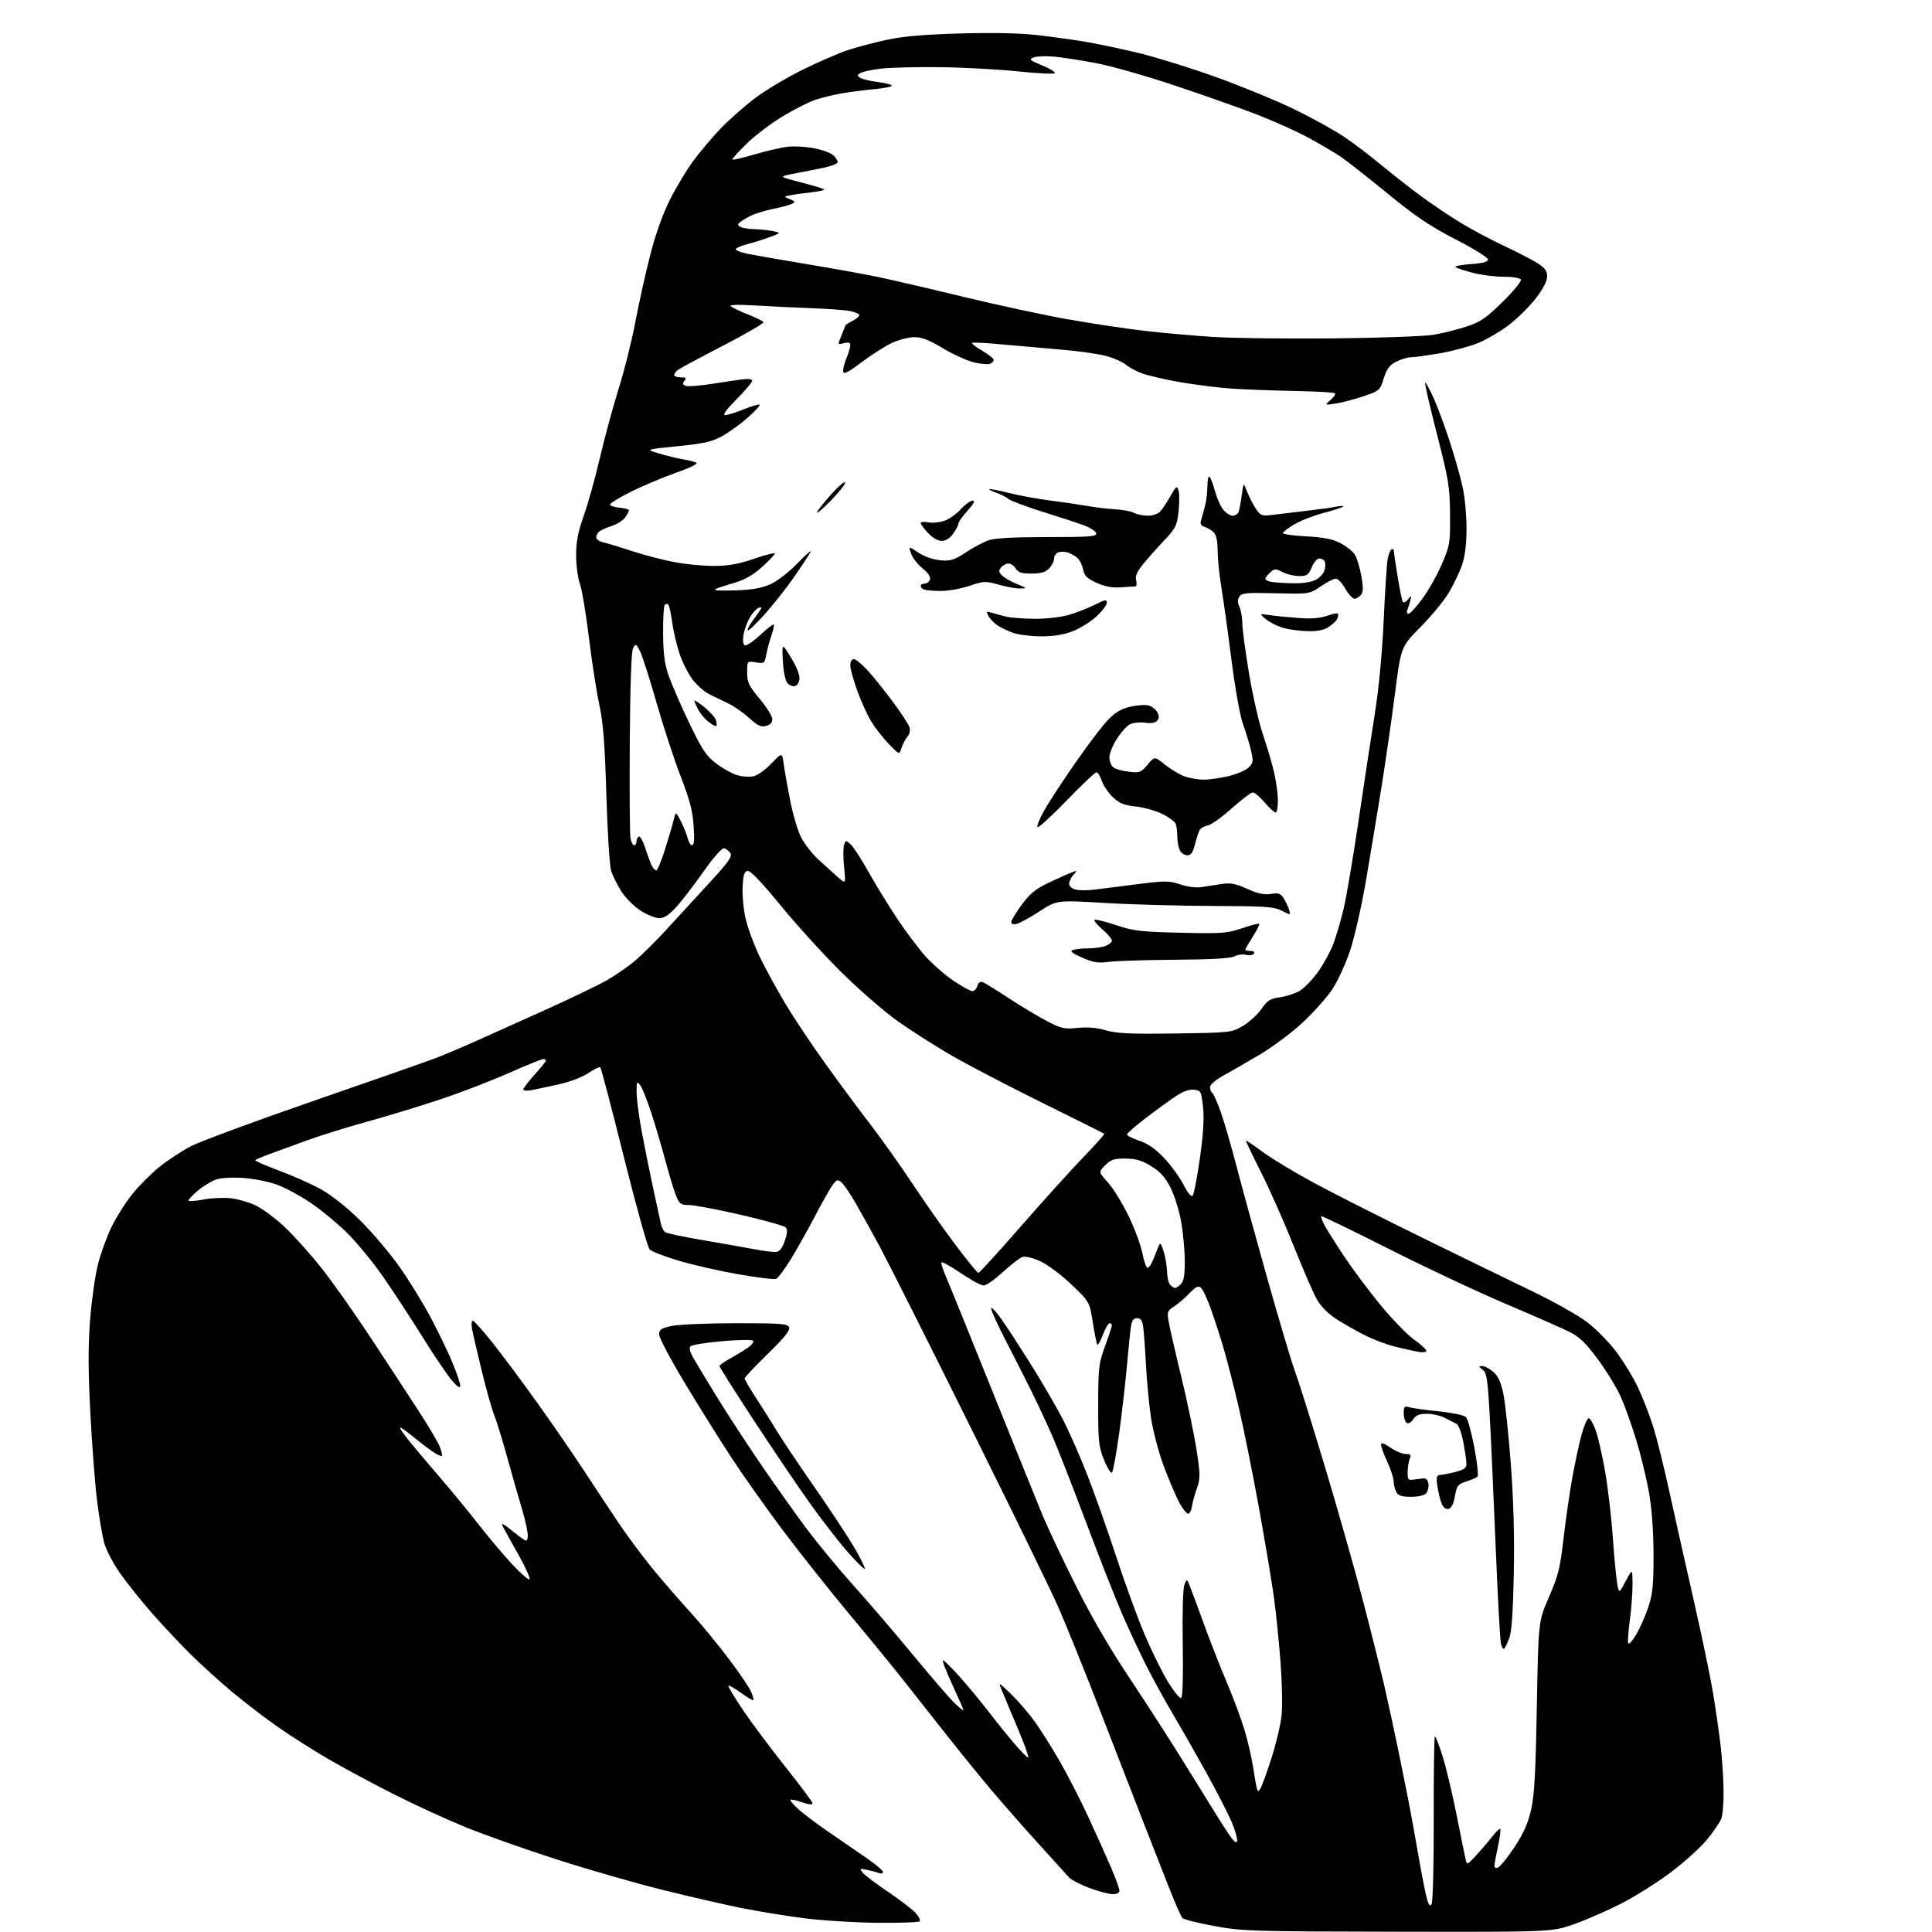 <?xml version="1.0" encoding="UTF-8" standalone="no"?>
<svg 
  version="1.1" 
  xmlns="http://www.w3.org/2000/svg" 
  xmlns:xlink="http://www.w3.org/1999/xlink" 
  xmlns:svg="http://www.w3.org/2000/svg"
  xmlns:rdf="http://www.w3.org/1999/02/22-rdf-syntax-ns#"
  xmlns:cc="http://creativecommons.org/ns#"
  xmlns:dc="http://purl.org/dc/elements/1.1/"
  viewBox="0 0 768 768"
  width="768"
  height="768"
>
<style>svg {background-color: white; }</style>"
<path stroke="none" fill="black" fill-rule="evenodd" d="M555.67,767.89C497.69,767.79 493.89,767.68 482.78,765.64C476.33,764.47 470.59,763.02 470.01,762.44C469.44,761.85 466.71,755.55 463.94,748.44C461.17,741.32 456.95,730.55 454.57,724.50C452.19,718.45 444.77,699.33 438.07,682.00C431.38,664.67 423.39,644.88 420.31,638.00C417.24,631.12 401.31,598.50 384.91,565.50C368.52,532.50 352.55,500.77 349.43,495.00C346.31,489.23 342.03,481.54 339.93,477.92C337.83,474.30 335.36,470.72 334.46,469.97C333.03,468.78 332.58,468.91 331.07,470.91C330.11,472.17 326.94,477.78 324.02,483.36C321.10,488.94 316.72,496.72 314.30,500.66C311.88,504.60 309.26,508.07 308.47,508.37C307.68,508.68 300.83,507.83 293.26,506.50C285.69,505.17 275.04,502.73 269.59,501.09C264.13,499.44 259.02,497.45 258.24,496.66C257.45,495.88 252.86,479.41 248.03,460.08C243.21,440.75 238.99,424.66 238.65,424.32C238.31,423.98 236.24,424.95 234.04,426.47C231.70,428.09 226.81,429.97 222.27,431.00C218.00,431.97 213.04,433.02 211.25,433.35C209.46,433.68 208.00,433.56 208.00,433.08C208.00,432.61 210.03,429.96 212.50,427.21C214.98,424.46 217.00,421.93 217.00,421.60C217.00,421.27 216.50,421.00 215.90,421.00C215.29,421.00 209.11,423.51 202.17,426.59C195.22,429.66 183.01,434.36 175.02,437.02C167.03,439.69 153.94,443.68 145.92,445.89C137.90,448.10 126.87,451.54 121.42,453.54C115.96,455.53 109.36,457.95 106.75,458.92C104.13,459.88 101.77,460.89 101.50,461.16C101.23,461.43 105.40,463.28 110.76,465.27C116.13,467.25 123.64,470.59 127.45,472.69C131.74,475.05 137.69,479.74 143.04,485.00C147.79,489.68 154.86,498.00 158.75,503.50C162.63,509.00 168.31,518.23 171.36,524.00C174.41,529.77 178.28,537.82 179.95,541.89C181.63,545.95 182.98,550.00 182.96,550.89C182.93,551.97 181.86,551.30 179.71,548.84C177.94,546.83 172.68,539.04 168.00,531.53C163.32,524.02 156.16,513.09 152.09,507.24C148.01,501.39 141.48,493.51 137.59,489.72C133.69,485.93 127.26,480.66 123.30,478.01C119.35,475.35 113.50,472.20 110.30,471.00C107.11,469.79 101.09,468.57 96.91,468.27C92.39,467.95 87.95,468.20 85.91,468.88C84.04,469.51 80.70,471.55 78.50,473.42C76.30,475.29 74.72,477.04 75.00,477.32C75.28,477.60 77.97,477.37 81.00,476.81C84.03,476.25 88.78,476.03 91.57,476.31C94.35,476.59 98.81,477.84 101.48,479.10C104.15,480.35 109.25,484.10 112.83,487.44C116.41,490.77 122.95,498.00 127.35,503.50C131.76,509.00 140.83,521.83 147.52,532.00C154.21,542.17 162.74,555.23 166.49,561.00C170.24,566.77 173.94,573.01 174.71,574.86C175.49,576.71 175.89,578.44 175.62,578.72C175.34,578.99 173.63,578.19 171.81,576.92C169.99,575.66 166.36,572.87 163.75,570.72C161.14,568.57 159.00,567.15 159.00,567.55C159.00,567.96 160.68,570.37 162.73,572.90C164.78,575.43 170.33,582.00 175.06,587.50C179.78,593.00 186.62,601.33 190.25,606.00C193.87,610.67 199.75,617.65 203.31,621.50C206.87,625.35 210.10,628.19 210.49,627.82C210.88,627.44 208.97,623.16 206.25,618.32C203.53,613.47 200.72,608.40 200.01,607.05C198.96,605.06 199.72,605.41 204.11,608.91C209.33,613.08 209.51,613.14 209.79,610.86C209.95,609.56 208.94,604.67 207.54,600.00C206.14,595.33 203.43,585.83 201.51,578.89C199.59,571.96 197.31,564.59 196.44,562.52C195.58,560.45 193.38,552.62 191.55,545.13C189.73,537.63 187.97,530.04 187.64,528.25C187.32,526.46 187.45,525.00 187.94,525.00C188.42,525.00 191.96,528.94 195.79,533.75C199.62,538.56 207.58,549.25 213.48,557.50C219.38,565.75 227.60,577.67 231.74,584.00C235.89,590.33 242.25,599.94 245.89,605.37C249.52,610.80 255.91,619.35 260.08,624.37C264.25,629.39 270.93,637.07 274.91,641.44C278.89,645.80 285.56,653.90 289.72,659.43C293.89,664.96 297.87,670.84 298.57,672.49C299.26,674.15 299.67,675.66 299.48,675.86C299.28,676.05 297.07,674.74 294.56,672.94C292.05,671.14 289.81,669.86 289.56,670.10C289.32,670.35 291.91,674.68 295.31,679.73C298.72,684.79 306.34,694.98 312.25,702.40C318.16,709.81 323.00,716.33 323.00,716.89C323.00,717.51 321.37,717.34 318.84,716.44C316.56,715.64 314.48,715.19 314.23,715.44C313.97,715.69 315.28,717.29 317.13,718.99C318.99,720.68 324.10,724.57 328.50,727.61C332.90,730.66 339.76,735.38 343.75,738.10C347.74,740.82 351.00,743.54 351.00,744.13C351.00,744.75 350.25,744.93 349.25,744.54C348.29,744.16 346.15,743.59 344.50,743.26C341.71,742.70 341.60,742.79 342.98,744.46C343.79,745.45 348.29,748.85 352.98,752.01C357.67,755.18 362.59,758.94 363.92,760.38C365.25,761.82 366.00,763.33 365.58,763.75C365.17,764.16 357.55,764.43 348.66,764.34C339.77,764.25 326.65,763.43 319.50,762.51C312.35,761.59 301.08,759.75 294.46,758.42C287.83,757.08 273.66,753.81 262.96,751.15C252.25,748.49 233.38,743.04 221.00,739.06C208.62,735.07 192.43,729.33 185.00,726.30C177.57,723.27 164.75,717.38 156.50,713.21C148.25,709.04 136.67,702.82 130.76,699.39C124.85,695.96 115.84,690.25 110.74,686.69C105.64,683.14 97.42,676.86 92.48,672.74C87.54,668.62 80.02,661.81 75.76,657.60C71.51,653.39 64.59,646.02 60.38,641.22C56.18,636.43 50.53,629.37 47.84,625.55C45.14,621.73 42.29,616.33 41.49,613.55C40.70,610.77 39.37,602.97 38.55,596.21C37.72,589.45 36.52,573.70 35.89,561.21C35.03,544.46 35.02,534.83 35.83,524.50C36.43,516.80 37.84,506.90 38.96,502.50C40.08,498.10 42.55,491.35 44.44,487.50C46.34,483.65 50.06,477.81 52.72,474.52C55.37,471.24 60.19,466.42 63.41,463.83C66.63,461.23 72.25,457.55 75.88,455.65C79.52,453.75 101.40,445.66 124.50,437.67C147.60,429.69 169.43,422.04 173.00,420.68C176.57,419.32 184.00,416.18 189.50,413.71C195.00,411.24 207.38,405.67 217.00,401.34C226.62,397.00 237.43,391.81 241.00,389.80C244.57,387.79 249.81,384.17 252.62,381.75C255.44,379.33 261.07,373.74 265.12,369.31C269.18,364.89 276.74,356.66 281.92,351.02C289.59,342.69 291.16,340.47 290.32,339.14C289.75,338.24 288.63,337.37 287.83,337.21C286.95,337.04 283.63,340.82 279.49,346.69C275.71,352.06 270.85,358.38 268.68,360.73C265.93,363.71 263.94,365.00 262.07,365.00C260.60,365.00 257.27,363.66 254.68,362.01C252.04,360.34 248.66,356.95 246.97,354.30C245.32,351.70 243.49,347.98 242.90,346.03C242.31,344.09 241.47,330.57 241.04,316.00C240.42,295.39 239.80,287.39 238.21,280.00C237.09,274.77 235.24,262.81 234.10,253.42C232.96,244.02 231.35,234.40 230.51,232.04C229.68,229.68 229.01,224.54 229.02,220.62C229.03,215.27 229.79,211.38 232.06,205.00C233.73,200.32 236.61,189.97 238.47,182.00C240.33,174.03 243.68,161.68 245.91,154.57C248.15,147.46 251.13,135.53 252.54,128.07C253.95,120.61 256.61,108.61 258.46,101.41C260.61,93.02 263.43,85.12 266.30,79.41C268.76,74.51 272.93,67.58 275.56,64.00C278.19,60.42 283.08,54.64 286.42,51.14C289.76,47.65 295.93,42.20 300.13,39.03C304.32,35.87 312.87,30.76 319.13,27.68C325.38,24.60 333.43,21.11 337.00,19.93C340.57,18.74 347.55,16.90 352.50,15.83C358.88,14.45 367.32,13.72 381.50,13.31C394.24,12.94 405.31,13.16 412.00,13.91C417.77,14.57 426.55,15.78 431.50,16.61C436.45,17.45 446.12,19.49 453.00,21.17C459.88,22.84 473.60,27.12 483.50,30.68C493.40,34.24 507.36,39.99 514.51,43.45C521.67,46.92 530.67,51.91 534.51,54.53C538.36,57.15 544.88,62.10 549.01,65.53C553.14,68.97 560.12,74.44 564.51,77.70C568.91,80.95 576.10,85.81 580.50,88.48C584.90,91.16 592.72,95.32 597.87,97.74C603.03,100.15 608.99,103.23 611.12,104.58C614.16,106.49 615.00,107.65 615.00,109.89C615.00,111.76 613.42,114.81 610.48,118.63C607.99,121.86 603.15,126.63 599.73,129.24C596.30,131.85 590.75,135.08 587.38,136.43C584.02,137.78 577.27,139.59 572.38,140.44C567.50,141.29 562.38,142.00 561.00,142.00C559.62,142.00 556.95,142.79 555.06,143.75C552.35,145.13 551.28,146.55 550.06,150.42C548.53,155.25 548.38,155.38 541.88,157.56C538.24,158.78 533.29,160.08 530.88,160.44C526.50,161.09 526.50,161.09 528.89,159.02C530.21,157.88 531.00,156.67 530.66,156.33C530.32,155.99 523.17,155.58 514.77,155.42C506.37,155.25 495.23,154.85 490.00,154.51C484.77,154.17 475.44,153.01 469.25,151.94C463.06,150.86 456.09,149.24 453.75,148.34C451.41,147.44 448.60,145.91 447.50,144.94C446.40,143.98 443.12,142.49 440.22,141.64C437.31,140.79 429.21,139.60 422.22,139.01C415.22,138.42 404.40,137.47 398.16,136.89C391.93,136.31 386.62,136.04 386.37,136.30C386.12,136.55 387.95,137.96 390.45,139.42C392.95,140.89 395.00,142.53 395.00,143.07C395.00,143.62 394.33,144.32 393.51,144.63C392.69,144.95 389.80,144.67 387.07,144.02C384.35,143.36 378.84,140.85 374.81,138.43C369.43,135.19 366.44,134.03 363.50,134.03C361.30,134.02 357.25,135.07 354.50,136.35C351.75,137.64 346.35,141.08 342.50,143.99C337.30,147.94 335.42,148.90 335.20,147.75C335.03,146.89 335.59,144.52 336.45,142.48C337.30,140.43 338.00,138.09 338.00,137.27C338.00,136.18 337.33,135.95 335.48,136.42C332.95,137.05 332.95,137.05 334.48,133.40C335.31,131.40 336.00,129.60 336.00,129.40C336.00,129.21 337.36,128.35 339.03,127.48C340.70,126.62 341.83,125.54 341.54,125.07C341.26,124.61 339.49,123.94 337.63,123.59C335.76,123.24 328.89,122.75 322.37,122.50C315.84,122.26 305.77,121.77 300.00,121.42C293.34,121.02 289.87,121.13 290.50,121.74C291.05,122.26 294.10,123.71 297.27,124.97C300.44,126.22 303.25,127.60 303.52,128.04C303.79,128.48 296.49,132.72 287.29,137.48C278.09,142.23 269.99,146.60 269.28,147.18C268.58,147.77 268.00,148.64 268.00,149.12C268.00,149.61 269.18,150.00 270.62,150.00C272.74,150.00 273.02,150.27 272.10,151.38C271.21,152.45 271.31,152.91 272.57,153.39C273.46,153.73 278.31,153.35 283.35,152.55C288.38,151.75 293.96,150.93 295.75,150.72C297.59,150.51 299.00,150.80 299.00,151.40C299.00,151.97 296.20,155.27 292.78,158.72C288.57,162.97 287.12,165.00 288.30,165.00C289.26,165.00 292.73,163.91 296.02,162.57C299.31,161.23 302.00,160.52 302.00,160.99C302.00,161.46 299.69,163.87 296.86,166.34C294.04,168.81 289.55,172.02 286.88,173.47C282.95,175.61 279.63,176.35 269.27,177.38C256.50,178.66 256.50,178.66 262.00,180.28C265.02,181.17 269.30,182.21 271.50,182.58C273.70,182.95 276.09,183.57 276.80,183.95C277.57,184.35 274.26,185.99 268.80,187.90C263.69,189.70 255.68,193.06 251.00,195.38C246.32,197.70 242.50,200.02 242.50,200.55C242.50,201.07 244.19,201.64 246.25,201.81C248.31,201.98 250.00,202.44 250.00,202.84C250.00,203.23 249.32,204.52 248.50,205.70C247.67,206.88 245.31,208.39 243.25,209.05C241.19,209.72 238.94,210.71 238.25,211.25C237.56,211.80 237.00,212.86 237.00,213.60C237.00,214.35 238.24,215.24 239.75,215.57C241.26,215.91 246.42,217.47 251.21,219.05C256.00,220.62 263.59,222.60 268.07,223.45C272.55,224.30 279.66,224.99 283.86,224.97C289.58,224.95 293.57,224.23 299.75,222.12C304.29,220.56 308.00,219.63 308.00,220.05C308.00,220.47 305.71,222.87 302.92,225.38C299.42,228.53 296.08,230.46 292.17,231.59C289.05,232.49 285.60,233.63 284.50,234.12C283.21,234.69 285.89,234.89 292.00,234.69C299.05,234.46 302.73,233.82 306.27,232.23C309.03,231.00 313.62,227.43 317.13,223.80C320.48,220.33 322.74,218.40 322.17,219.50C321.59,220.60 318.68,225.02 315.70,229.32C312.72,233.63 307.46,240.29 304.03,244.13C300.59,247.97 297.54,250.87 297.25,250.58C296.96,250.29 297.83,248.58 299.18,246.78C300.53,244.97 301.97,242.94 302.37,242.26C302.87,241.43 302.60,241.21 301.57,241.61C300.73,241.93 299.19,243.62 298.14,245.35C297.10,247.08 295.95,250.15 295.59,252.17C295.19,254.42 295.36,256.10 296.02,256.51C296.61,256.88 299.36,255.07 302.12,252.49C304.87,249.91 307.33,248.00 307.58,248.24C307.82,248.49 307.41,250.45 306.66,252.59C305.91,254.74 304.99,258.16 304.61,260.18C303.96,263.73 303.81,263.84 300.47,263.30C297.00,262.74 297.00,262.74 297.00,267.28C297.00,271.27 297.61,272.56 302.00,277.81C304.75,281.10 307.00,284.73 307.00,285.88C307.00,287.27 306.17,288.17 304.48,288.59C302.48,289.10 301.11,288.44 297.73,285.36C295.41,283.24 291.70,280.66 289.50,279.63C287.30,278.60 283.93,276.97 282.00,276.01C280.07,275.05 277.08,272.42 275.35,270.18C273.62,267.94 271.26,263.27 270.11,259.80C268.96,256.34 267.64,250.69 267.18,247.25C266.71,243.81 266.03,240.70 265.67,240.33C265.30,239.97 264.66,240.01 264.25,240.42C263.84,240.84 263.54,245.98 263.59,251.84C263.66,259.97 264.19,263.96 265.83,268.68C267.01,272.07 270.67,280.49 273.98,287.37C279.09,298.03 280.68,300.43 284.64,303.45C287.20,305.41 290.99,307.52 293.06,308.14C295.13,308.76 298.10,308.94 299.66,308.55C301.22,308.16 304.39,305.87 306.69,303.46C310.89,299.08 310.89,299.08 311.54,303.79C311.89,306.38 313.06,312.94 314.14,318.37C315.21,323.80 317.15,330.32 318.46,332.87C319.76,335.42 322.78,339.31 325.17,341.52C327.55,343.72 331.02,346.87 332.87,348.52C336.24,351.50 336.24,351.50 335.54,344.78C335.16,341.08 335.15,337.11 335.51,335.96C336.16,333.94 336.26,333.92 338.14,335.63C339.22,336.60 342.37,341.47 345.16,346.45C347.94,351.43 353.06,359.77 356.53,365.00C360.00,370.23 365.13,377.05 367.93,380.18C370.74,383.30 375.78,387.69 379.13,389.93C382.48,392.17 385.82,394.00 386.55,394.00C387.27,394.00 388.16,393.07 388.52,391.93C388.95,390.59 389.72,390.06 390.71,390.44C391.54,390.76 396.12,393.59 400.87,396.71C405.61,399.84 412.43,403.94 416.00,405.81C421.91,408.90 423.03,409.16 428.36,408.61C432.33,408.20 435.95,408.51 439.60,409.57C443.94,410.83 449.29,411.08 467.24,410.82C489.33,410.50 489.53,410.48 494.07,407.81C496.58,406.34 499.89,403.32 501.42,401.11C503.80,397.68 504.89,396.99 508.85,396.43C511.41,396.06 514.97,394.88 516.76,393.80C518.55,392.71 521.80,389.33 523.98,386.28C526.17,383.23 528.90,378.21 530.05,375.13C531.21,372.04 533.04,365.77 534.13,361.18C535.22,356.59 537.89,340.83 540.06,326.17C542.22,311.50 545.14,292.30 546.54,283.50C548.12,273.56 549.44,259.55 550.04,246.50C550.57,234.95 551.28,224.03 551.62,222.24C551.95,220.44 552.63,218.73 553.12,218.43C553.60,218.13 554.00,218.25 554.00,218.69C554.01,219.14 554.69,223.72 555.53,228.89C556.37,234.05 557.31,238.69 557.62,239.20C557.94,239.71 558.86,239.31 559.67,238.31C561.08,236.58 561.13,236.59 560.69,238.50C560.43,239.60 559.90,241.29 559.51,242.25C559.08,243.30 559.23,244.00 559.90,244.00C560.51,244.00 562.98,241.32 565.39,238.04C567.81,234.76 571.29,228.57 573.14,224.29C576.36,216.82 576.50,216.01 576.41,204.50C576.32,193.50 575.89,190.84 571.20,172.54C568.38,161.57 566.28,152.39 566.52,152.15C566.76,151.91 568.28,154.67 569.91,158.29C571.53,161.91 574.48,169.88 576.46,176.00C578.44,182.13 580.72,190.29 581.53,194.13C582.34,197.98 582.99,205.26 582.97,210.32C582.95,216.44 582.34,221.21 581.16,224.63C580.19,227.45 577.84,232.38 575.94,235.57C574.05,238.76 568.99,244.91 564.70,249.23C556.91,257.09 556.91,257.09 554.51,275.80C553.19,286.08 550.77,302.82 549.14,313.00C547.50,323.18 544.74,339.82 543.01,350.00C541.27,360.18 538.40,372.77 536.64,378.00C534.88,383.23 531.73,390.07 529.64,393.22C527.56,396.36 522.34,402.23 518.06,406.27C513.77,410.30 506.04,416.09 500.88,419.15C495.72,422.20 489.14,426.00 486.25,427.60C483.13,429.32 481.00,431.19 481.00,432.19C481.00,433.12 481.40,434.13 481.90,434.44C482.39,434.74 483.94,438.26 485.34,442.25C486.73,446.24 489.51,455.80 491.51,463.50C493.50,471.20 499.00,491.23 503.72,508.00C508.44,524.77 513.39,541.42 514.74,545.00C516.08,548.58 521.38,565.45 526.51,582.50C531.65,599.55 538.55,623.85 541.85,636.50C545.15,649.15 548.99,664.45 550.38,670.50C551.77,676.55 554.25,688.02 555.89,696.00C557.53,703.98 559.56,714.10 560.40,718.50C561.24,722.90 562.86,731.90 564.00,738.50C565.15,745.10 566.56,752.26 567.13,754.42C567.91,757.35 568.40,757.98 569.08,756.92C569.59,756.13 569.97,741.08 569.93,723.15C569.90,705.36 570.09,690.57 570.37,690.30C570.64,690.03 572.03,693.56 573.46,698.15C574.89,702.74 577.39,713.25 579.03,721.50C580.66,729.75 582.26,737.62 582.58,738.99C583.16,741.48 583.16,741.48 586.84,737.49C588.87,735.30 591.74,731.94 593.21,730.03C594.69,728.12 596.11,726.78 596.37,727.04C596.64,727.30 596.23,730.44 595.46,734.01C594.70,737.58 594.05,741.05 594.04,741.72C594.02,742.40 594.67,742.68 595.50,742.36C596.32,742.05 599.21,738.48 601.91,734.45C605.44,729.17 607.30,725.06 608.55,719.80C609.94,713.97 610.41,705.67 610.91,678.50C611.53,644.50 611.53,644.50 615.75,634.79C619.42,626.36 620.17,623.34 621.50,611.79C622.34,604.48 623.92,593.55 625.00,587.50C626.09,581.45 627.77,573.65 628.74,570.17C629.71,566.69 630.95,563.81 631.50,563.76C632.05,563.71 633.28,565.76 634.23,568.33C635.18,570.89 636.89,578.27 638.02,584.74C639.16,591.21 640.55,603.02 641.11,611.00C641.67,618.98 642.46,627.30 642.86,629.50C643.60,633.50 643.60,633.50 646.25,628.50C648.91,623.50 648.91,623.50 648.95,629.59C648.98,632.94 648.51,639.34 647.91,643.81C647.30,648.28 647.00,652.50 647.23,653.19C647.46,653.89 648.91,652.31 650.44,649.69C651.98,647.07 654.15,642.13 655.28,638.71C656.97,633.59 657.32,629.97 657.30,618.00C657.29,608.81 656.64,599.84 655.53,593.50C654.58,588.00 652.29,578.55 650.46,572.50C648.62,566.45 645.78,558.55 644.14,554.94C642.49,551.33 638.43,544.71 635.10,540.22C630.49,534.00 627.87,531.46 624.08,529.54C621.35,528.15 609.97,523.15 598.80,518.41C587.64,513.68 566.59,503.79 552.04,496.44C537.49,489.09 525.42,483.25 525.22,483.45C525.02,483.65 525.58,485.22 526.47,486.93C527.35,488.65 530.84,494.20 534.22,499.28C537.59,504.35 544.10,513.07 548.68,518.66C553.26,524.25 559.26,530.44 562.01,532.41C564.75,534.38 567.00,536.44 567.00,536.97C567.00,537.53 565.60,537.70 563.75,537.37C561.96,537.05 557.84,536.13 554.58,535.32C551.32,534.52 545.92,532.48 542.58,530.79C539.24,529.11 534.17,526.24 531.33,524.43C528.21,522.43 525.16,519.42 523.64,516.81C522.25,514.44 518.07,504.85 514.35,495.50C510.63,486.15 504.76,472.90 501.31,466.06C497.86,459.22 495.15,453.52 495.27,453.39C495.40,453.26 498.43,455.32 502.01,457.96C505.58,460.61 515.02,466.28 523.00,470.57C530.98,474.86 550.55,484.75 566.50,492.55C582.45,500.35 602.02,509.89 610.00,513.74C617.98,517.60 627.35,522.90 630.84,525.53C634.33,528.16 639.61,533.53 642.57,537.46C645.53,541.40 649.49,547.96 651.37,552.06C653.25,556.15 655.92,563.10 657.29,567.50C658.67,571.90 661.46,583.15 663.50,592.50C665.54,601.85 669.84,621.03 673.06,635.13C676.28,649.22 679.80,666.10 680.90,672.63C681.99,679.16 683.38,688.77 683.98,694.00C684.58,699.23 685.11,707.33 685.15,712.00C685.20,716.67 684.78,721.63 684.23,723.02C683.68,724.41 681.15,728.09 678.61,731.21C676.07,734.33 669.60,740.18 664.25,744.22C658.89,748.25 650.00,753.86 644.50,756.68C639.00,759.49 630.53,763.19 625.67,764.90C616.84,768.00 616.84,768.00 555.67,767.89zM442.25,752.95C440.74,752.92 436.62,751.83 433.10,750.52C429.58,749.21 425.93,747.32 424.98,746.32C424.04,745.32 418.37,739.07 412.38,732.43C406.40,725.80 398.12,716.37 394.00,711.49C389.88,706.61 381.86,696.74 376.18,689.56C370.50,682.38 362.86,672.67 359.19,668.00C355.52,663.33 345.95,651.62 337.93,642.00C329.90,632.38 317.81,617.14 311.07,608.15C304.32,599.16 294.99,585.94 290.33,578.79C285.66,571.63 277.38,558.35 271.92,549.28C266.47,540.20 262.00,531.74 262.00,530.47C262.00,528.51 262.76,528.00 267.05,527.08C269.83,526.49 281.32,526.00 292.58,526.00C310.67,526.00 313.14,526.19 313.69,527.65C314.15,528.83 311.75,531.80 305.16,538.21C300.12,543.12 296.00,547.50 296.00,547.94C296.00,548.38 298.16,552.06 300.80,556.12C303.43,560.18 307.22,566.20 309.22,569.50C311.22,572.80 317.81,582.62 323.88,591.33C329.94,600.04 337.00,610.74 339.57,615.12C342.14,619.51 344.01,623.32 343.74,623.60C343.46,623.88 340.29,620.74 336.70,616.62C333.11,612.50 326.27,603.65 321.51,596.96C316.75,590.26 306.81,575.54 299.42,564.26C292.04,552.97 286.00,543.42 286.00,543.05C286.00,542.67 287.91,541.31 290.25,540.02C292.59,538.73 295.77,536.80 297.33,535.72C298.88,534.64 299.78,533.39 299.33,532.94C298.87,532.49 293.32,532.58 287.00,533.15C280.68,533.71 275.05,534.61 274.50,535.14C273.84,535.77 274.22,537.35 275.61,539.80C276.77,541.83 281.04,548.91 285.11,555.52C289.17,562.13 296.96,574.05 302.40,582.02C307.85,589.98 315.99,601.45 320.50,607.50C325.01,613.55 333.56,623.90 339.49,630.50C345.43,637.10 356.03,649.48 363.05,658.00C370.07,666.52 377.43,675.05 379.40,676.95C381.38,678.84 383.00,680.14 383.00,679.82C383.00,679.51 380.99,674.92 378.53,669.62C376.08,664.33 374.43,660.00 374.88,660.00C375.32,660.00 378.34,662.99 381.59,666.64C384.84,670.28 389.98,676.50 393.02,680.45C396.05,684.41 400.73,690.21 403.41,693.34C406.09,696.48 408.50,698.84 408.76,698.58C409.02,698.32 407.08,693.02 404.46,686.80C401.84,680.59 399.04,673.92 398.26,672.00C396.82,668.50 396.82,668.50 401.98,673.50C404.82,676.25 409.07,681.20 411.43,684.50C413.79,687.80 418.24,694.86 421.31,700.20C424.38,705.53 429.46,715.43 432.59,722.20C435.72,728.96 439.80,738.03 441.64,742.34C443.49,746.65 445.00,750.81 445.00,751.59C445.00,752.47 443.98,752.98 442.25,752.95zM491.78,731.85C491.96,730.94 491.00,727.57 489.64,724.35C488.28,721.13 483.81,712.42 479.71,705.00C475.60,697.58 469.71,687.23 466.61,682.00C463.51,676.77 458.79,668.23 456.11,663.00C453.44,657.77 448.98,648.28 446.20,641.89C443.43,635.51 436.87,618.86 431.63,604.89C426.40,590.93 420.34,575.45 418.17,570.50C416.00,565.55 412.22,557.45 409.75,552.50C407.29,547.55 402.74,538.59 399.64,532.58C396.54,526.58 394.00,520.99 394.00,520.17C394.00,519.35 395.74,521.11 397.86,524.09C399.99,527.06 405.25,535.12 409.56,542.00C413.87,548.88 419.53,558.55 422.13,563.50C424.73,568.45 429.31,578.80 432.30,586.50C435.29,594.20 440.46,608.83 443.78,619.00C447.11,629.17 452.12,642.93 454.93,649.56C457.74,656.20 461.95,664.75 464.29,668.56C466.64,672.38 468.99,675.27 469.53,675.00C470.13,674.69 470.37,666.45 470.16,653.50C469.97,641.25 470.24,631.46 470.81,630.00C471.79,627.50 471.79,627.50 472.98,630.50C473.64,632.15 476.18,639.00 478.62,645.72C481.07,652.45 485.13,662.80 487.65,668.72C490.16,674.65 493.31,683.07 494.63,687.44C495.96,691.80 497.53,698.55 498.12,702.44C498.71,706.32 499.39,710.16 499.65,710.97C500.05,712.27 500.22,712.27 501.05,710.97C501.58,710.16 503.53,704.77 505.39,699.00C507.25,693.23 509.08,685.53 509.45,681.89C509.83,678.26 509.64,668.81 509.04,660.89C508.44,652.98 507.28,641.49 506.46,635.37C505.63,629.24 502.93,613.04 500.45,599.37C497.97,585.69 494.36,567.75 492.43,559.50C490.51,551.25 487.80,540.67 486.41,536.00C485.03,531.33 482.74,524.24 481.32,520.27C479.90,516.29 478.13,512.52 477.37,511.89C476.29,511.00 475.30,511.49 472.75,514.18C470.96,516.06 468.23,518.40 466.67,519.37C464.07,521.00 463.90,521.48 464.55,525.32C464.94,527.62 467.21,537.54 469.60,547.37C471.98,557.21 474.70,570.19 475.63,576.24C477.18,586.38 477.19,587.59 475.71,591.86C474.82,594.41 473.96,597.59 473.80,598.92C473.63,600.25 473.02,601.50 472.42,601.70C471.83,601.89 470.19,599.90 468.78,597.28C467.37,594.65 464.58,588.10 462.58,582.71C460.58,577.33 458.32,568.78 457.56,563.71C456.80,558.65 455.89,549.10 455.54,542.50C455.19,535.90 454.68,529.04 454.41,527.25C454.05,524.89 453.38,524.00 452.00,524.00C450.62,524.00 449.95,524.90 449.58,527.25C449.30,529.04 448.59,535.90 448.01,542.50C447.43,549.10 446.04,561.25 444.92,569.50C443.79,577.75 442.50,584.88 442.04,585.34C441.59,585.81 440.16,583.56 438.87,580.34C436.75,575.05 436.53,572.98 436.55,558.50C436.57,543.62 436.76,541.98 439.29,535.08C440.78,530.99 442.00,527.28 442.00,526.83C442.00,526.37 441.59,526.00 441.08,526.00C440.58,526.00 439.39,528.04 438.44,530.52C437.49,533.01 436.49,534.82 436.22,534.56C435.95,534.29 435.14,530.34 434.42,525.78C433.11,517.50 433.11,517.50 425.97,510.67C422.05,506.91 416.51,502.75 413.67,501.43C410.62,500.02 407.68,499.29 406.50,499.65C405.40,500.00 401.89,502.69 398.69,505.64C395.50,508.59 392.05,511.00 391.02,511.00C389.99,511.00 385.86,508.76 381.83,506.02C377.80,503.27 374.37,501.40 374.22,501.86C374.06,502.31 374.90,504.90 376.07,507.59C377.25,510.29 385.54,530.73 394.49,553.00C403.44,575.27 412.45,597.55 414.50,602.50C416.56,607.45 422.52,620.05 427.75,630.50C434.14,643.27 441.42,655.73 449.96,668.50C456.94,678.95 467.75,695.83 473.97,706.00C480.20,716.17 486.68,726.52 488.37,729.00C490.52,732.14 491.56,733.00 491.78,731.85zM597.99,655.32C597.59,655.77 596.98,654.87 596.63,653.32C596.28,651.77 595.33,634.08 594.51,614.00C593.70,593.92 592.62,570.39 592.13,561.69C591.35,548.10 590.96,545.68 589.36,544.47C587.69,543.21 587.68,543.06 589.19,543.03C590.13,543.01 592.10,544.04 593.57,545.31C595.54,547.00 596.62,549.34 597.61,554.06C598.35,557.60 599.68,570.16 600.57,581.96C601.65,596.29 602.05,610.75 601.76,625.46C601.48,640.14 600.90,648.67 600.03,651.00C599.31,652.92 598.40,654.87 597.99,655.32zM575.75,599.81C574.60,600.03 573.65,599.20 572.96,597.39C572.38,595.88 571.66,592.79 571.35,590.54C570.86,586.96 571.04,586.42 572.77,586.29C573.86,586.21 576.61,585.64 578.88,585.03C582.17,584.15 582.99,583.48 582.94,581.71C582.90,580.50 582.33,576.61 581.65,573.09C580.96,569.44 579.80,566.37 578.96,565.98C578.16,565.60 576.08,564.55 574.35,563.64C572.61,562.74 569.40,562.00 567.22,562.00C564.25,562.00 562.88,562.55 561.80,564.17C560.96,565.44 559.87,566.04 559.18,565.61C558.53,565.21 558.00,563.51 558.00,561.82C558.00,559.13 558.26,558.84 560.25,559.42C561.49,559.78 566.76,560.51 571.96,561.03C577.16,561.56 582.00,562.57 582.72,563.29C583.44,564.01 584.95,569.47 586.08,575.43C587.21,581.39 587.77,586.60 587.32,587.01C586.87,587.42 584.86,588.28 582.85,588.92C579.55,589.98 579.12,590.54 578.34,594.78C577.75,598.01 576.94,599.58 575.75,599.81zM560.91,595.00C557.15,595.00 555.84,594.57 555.04,593.07C554.47,592.00 554.00,590.09 553.99,588.82C553.98,587.54 552.86,584.09 551.49,581.15C550.12,578.21 549.00,575.15 549.00,574.36C549.00,573.31 550.00,573.61 552.73,575.46C554.78,576.86 557.53,578.00 558.84,578.00C560.73,578.00 561.06,578.35 560.43,579.75C560.00,580.71 559.61,583.08 559.57,585.00C559.51,588.17 559.73,588.47 562.00,588.16C563.38,587.97 565.17,587.74 566.00,587.66C566.87,587.57 567.64,588.47 567.83,589.81C568.01,591.07 567.61,592.76 566.95,593.56C566.21,594.45 563.92,595.00 560.91,595.00zM467.13,512.00C467.53,512.00 468.56,511.29 469.43,510.43C470.59,509.27 470.99,506.86 470.97,501.18C470.95,496.96 470.29,489.91 469.51,485.53C468.73,481.14 466.83,475.08 465.28,472.06C463.20,467.99 461.22,465.79 457.65,463.58C453.91,461.27 451.61,460.59 447.44,460.55C442.88,460.51 441.63,460.92 439.36,463.19C436.66,465.88 436.66,465.88 440.41,470.03C442.47,472.31 446.13,478.24 448.55,483.21C450.97,488.18 453.47,494.89 454.10,498.12C454.74,501.36 455.67,504.00 456.18,504.00C456.69,504.00 457.69,502.54 458.40,500.75C459.12,498.96 460.06,496.60 460.50,495.50C461.18,493.78 461.47,494.06 462.57,497.50C463.27,499.70 463.88,503.32 463.92,505.55C463.97,507.78 464.54,510.14 465.20,510.80C465.86,511.46 466.73,512.00 467.13,512.00zM388.93,506.00C389.33,506.00 397.03,497.56 406.03,487.25C415.04,476.94 426.22,464.57 430.88,459.76C435.54,454.95 439.16,450.86 438.92,450.67C438.69,450.48 427.70,444.99 414.50,438.47C401.30,431.95 385.10,423.51 378.50,419.71C371.90,415.91 362.10,409.66 356.71,405.83C351.33,401.99 341.18,393.15 334.16,386.18C327.14,379.20 316.32,367.29 310.11,359.69C302.58,350.49 298.26,345.99 297.16,346.20C295.87,346.45 295.43,347.89 295.20,352.66C295.04,356.04 295.59,361.73 296.42,365.30C297.25,368.88 299.72,375.56 301.92,380.15C304.12,384.74 308.75,393.23 312.21,399.00C315.67,404.77 322.88,415.57 328.22,423.00C333.56,430.43 341.57,441.23 346.01,447.00C350.46,452.77 357.96,463.35 362.69,470.50C367.42,477.65 375.10,488.56 379.75,494.75C384.40,500.94 388.53,506.00 388.93,506.00zM308.50,497.67C309.89,497.55 310.95,496.21 311.96,493.26C313.06,490.08 313.14,488.74 312.28,487.88C311.65,487.25 303.57,485.01 294.32,482.88C285.07,480.76 275.86,479.02 273.86,479.01C270.58,479.00 270.07,478.62 268.69,475.18C267.85,473.08 265.97,466.89 264.52,461.43C263.06,455.97 260.54,447.40 258.90,442.39C257.27,437.39 255.29,432.44 254.50,431.39C253.18,429.66 253.06,429.88 253.05,434.00C253.04,436.48 253.89,443.23 254.95,449.00C256.01,454.77 258.04,464.90 259.47,471.50C260.90,478.10 262.33,484.73 262.65,486.23C262.98,487.73 263.75,489.33 264.37,489.79C264.99,490.26 271.80,491.70 279.50,493.00C287.20,494.31 296.43,495.93 300.00,496.61C303.57,497.29 307.40,497.77 308.50,497.67zM474.08,475.32C474.59,474.81 475.89,468.12 476.97,460.45C478.34,450.71 478.72,444.54 478.22,440.00C477.53,433.80 477.37,433.48 474.66,433.18C472.83,432.97 470.35,433.82 467.66,435.59C465.37,437.09 460.01,440.97 455.75,444.21C451.49,447.44 448.00,450.48 448.00,450.96C448.00,451.45 450.20,452.57 452.90,453.47C456.34,454.61 459.29,456.67 462.80,460.38C465.55,463.29 469.00,468.05 470.48,470.95C472.12,474.20 473.52,475.88 474.08,475.32zM441.00,382.34C436.41,382.92 434.61,382.64 430.14,380.67C426.20,378.92 425.23,378.13 426.47,377.65C427.40,377.29 430.12,377.00 432.52,377.00C434.91,377.00 438.02,376.56 439.43,376.02C440.85,375.49 442.00,374.52 442.00,373.88C442.00,373.24 440.31,371.25 438.25,369.46C436.19,367.67 434.74,365.95 435.04,365.64C435.34,365.33 439.17,366.27 443.54,367.72C450.66,370.08 453.40,370.40 469.36,370.78C485.72,371.16 487.75,371.02 493.69,369.01C497.25,367.81 500.34,367.01 500.57,367.23C500.79,367.46 499.63,369.76 497.99,372.36C496.34,374.95 495.00,377.28 495.00,377.53C495.00,377.79 495.93,378.00 497.06,378.00C498.28,378.00 498.85,378.44 498.45,379.08C498.08,379.68 496.70,379.89 495.37,379.56C494.04,379.22 491.96,379.49 490.73,380.16C489.22,380.98 481.74,381.41 467.50,381.51C455.95,381.59 444.02,381.96 441.00,382.34zM404.25,367.22C402.78,367.61 402.00,367.37 402.00,366.53C402.00,365.83 403.88,362.72 406.18,359.61C409.49,355.14 411.71,353.34 416.93,350.87C420.54,349.16 424.60,347.34 425.95,346.83C428.30,345.93 428.33,345.97 426.70,347.78C425.77,348.81 425.00,350.40 425.00,351.31C425.00,352.25 426.11,353.24 427.58,353.61C429.00,353.97 432.27,353.99 434.83,353.67C437.40,353.35 445.08,352.37 451.90,351.51C463.29,350.06 464.69,350.07 469.21,351.57C472.23,352.57 475.55,352.97 477.81,352.61C479.84,352.29 483.42,351.73 485.76,351.38C489.14,350.87 491.23,351.28 495.82,353.34C500.08,355.25 502.56,355.78 505.21,355.35C508.25,354.86 509.04,355.14 510.30,357.14C511.12,358.44 512.08,360.47 512.44,361.66C513.08,363.82 513.08,363.82 509.54,362.02C506.45,360.44 503.03,360.21 481.76,360.13C468.41,360.08 449.09,359.54 438.82,358.92C420.14,357.81 420.14,357.81 413.32,362.22C409.57,364.65 405.49,366.90 404.25,367.22zM260.89,346.00C261.33,346.00 262.88,342.29 264.32,337.75C265.75,333.21 267.31,327.93 267.78,326.00C268.63,322.50 268.63,322.50 270.68,326.50C271.80,328.70 273.01,331.74 273.38,333.25C273.74,334.76 274.54,336.00 275.15,336.00C275.91,336.00 276.09,333.58 275.72,328.25C275.31,322.26 274.13,317.77 270.53,308.50C267.98,301.90 263.66,288.72 260.95,279.21C258.23,269.70 255.28,260.51 254.39,258.79C252.88,255.87 252.70,255.79 251.68,257.58C250.97,258.84 250.51,271.67 250.35,295.00C250.21,314.52 250.34,331.74 250.63,333.25C250.92,334.76 251.57,336.00 252.08,336.00C252.59,336.00 253.00,335.35 253.00,334.56C253.00,333.77 253.41,332.86 253.92,332.55C254.42,332.24 255.61,334.35 256.55,337.24C257.49,340.13 258.67,343.29 259.17,344.25C259.66,345.21 260.44,346.00 260.89,346.00zM472.00,340.00C470.94,340.00 469.60,339.13 469.04,338.07C468.47,337.00 468.00,334.56 468.00,332.65C468.00,330.73 467.72,328.43 467.38,327.54C467.03,326.64 464.67,324.87 462.13,323.60C459.58,322.32 454.80,320.98 451.51,320.60C446.66,320.06 444.90,319.33 442.28,316.79C440.50,315.06 438.54,312.15 437.94,310.32C437.34,308.49 436.40,307.00 435.85,307.00C435.30,307.00 429.97,312.05 423.99,318.23C418.02,324.41 412.82,329.16 412.45,328.78C412.07,328.40 413.22,325.48 415.01,322.30C416.80,319.11 422.32,310.65 427.28,303.50C432.24,296.35 438.10,288.62 440.30,286.32C443.21,283.26 445.60,281.82 449.16,280.96C451.84,280.32 455.14,280.07 456.49,280.41C457.84,280.75 459.44,281.95 460.04,283.08C460.84,284.57 460.84,285.49 460.03,286.46C459.30,287.34 457.61,287.62 455.11,287.29C453.01,287.01 450.29,287.31 449.08,287.96C447.86,288.61 445.55,291.22 443.93,293.77C442.32,296.31 441.00,299.60 441.00,301.07C441.00,302.55 441.68,304.32 442.50,305.00C443.33,305.69 446.11,306.48 448.69,306.77C453.07,307.27 453.57,307.08 456.17,303.97C458.96,300.63 458.96,300.63 463.13,303.99C465.43,305.83 468.93,307.92 470.90,308.63C472.88,309.33 476.30,309.92 478.50,309.92C480.70,309.93 485.16,309.29 488.42,308.51C491.68,307.74 495.26,306.19 496.37,305.07C498.21,303.24 498.30,302.58 497.28,298.27C496.67,295.65 495.24,290.98 494.12,287.90C492.95,284.69 491.00,273.84 489.54,262.40C488.15,251.46 486.34,238.45 485.52,233.50C484.70,228.55 484.03,221.94 484.02,218.82C484.01,215.12 483.48,212.62 482.49,211.64C481.67,210.81 480.05,209.83 478.90,209.47C477.32,208.97 476.98,208.29 477.48,206.65C477.84,205.47 478.54,202.93 479.04,201.00C479.54,199.07 479.96,195.50 479.98,193.05C479.99,190.52 480.37,189.01 480.85,189.55C481.32,190.07 482.29,192.66 483.00,195.30C483.71,197.94 485.15,201.20 486.22,202.55C487.28,203.90 488.96,205.00 489.97,205.00C490.97,205.00 492.04,204.33 492.36,203.51C492.67,202.69 493.24,199.70 493.61,196.86C494.30,191.69 494.30,191.69 495.81,195.60C496.65,197.74 498.23,200.79 499.32,202.37C501.23,205.13 501.53,205.22 506.91,204.55C509.98,204.16 515.88,203.46 520.00,202.98C524.12,202.51 529.08,201.81 531.00,201.43C532.92,201.05 534.23,201.03 533.91,201.38C533.59,201.73 530.13,202.85 526.22,203.88C522.31,204.90 517.07,206.94 514.56,208.41C512.05,209.88 510.00,211.45 510.00,211.91C510.00,212.36 514.16,212.95 519.25,213.21C526.04,213.57 529.63,214.27 532.74,215.86C535.06,217.05 537.66,219.08 538.51,220.38C539.36,221.67 540.54,225.50 541.14,228.88C541.97,233.61 541.93,235.37 540.99,236.52C540.31,237.33 539.15,238.00 538.41,238.00C537.67,238.00 536.03,236.20 534.78,234.01C533.53,231.81 531.83,230.02 531.00,230.03C530.17,230.03 527.48,231.41 525.00,233.10C520.50,236.16 520.50,236.16 507.13,235.83C495.45,235.54 493.61,235.71 492.67,237.18C491.90,238.39 491.90,239.52 492.69,241.18C493.29,242.46 493.81,245.44 493.84,247.81C493.87,250.18 495.08,259.18 496.52,267.81C497.96,276.44 500.45,287.32 502.05,292.00C503.64,296.68 505.63,303.43 506.46,307.00C507.29,310.57 507.98,315.64 507.99,318.25C507.99,320.86 507.59,323.00 507.08,323.00C506.57,323.00 504.62,321.20 502.73,319.00C500.85,316.80 498.73,315.00 498.02,315.00C497.31,315.00 493.51,317.88 489.57,321.40C485.64,324.92 481.36,327.96 480.06,328.15C478.76,328.34 477.33,329.18 476.87,330.00C476.42,330.82 475.57,333.41 474.98,335.75C474.19,338.91 473.43,340.00 472.00,340.00zM358.37,297.28C357.48,300.06 357.48,300.06 353.35,295.78C351.09,293.43 347.99,289.49 346.47,287.03C344.95,284.58 342.42,279.05 340.85,274.76C339.28,270.46 338.00,265.83 338.00,264.47C338.00,263.04 338.58,262.00 339.37,262.00C340.13,262.00 342.57,263.98 344.81,266.41C347.04,268.83 351.57,274.46 354.87,278.90C358.16,283.35 361.16,287.92 361.52,289.06C361.92,290.31 361.60,291.81 360.72,292.82C359.92,293.74 358.86,295.75 358.37,297.28zM284.74,288.59C284.50,288.83 283.10,288.08 281.63,286.93C280.16,285.77 278.29,283.54 277.48,281.96C276.67,280.39 276.00,278.83 276.00,278.50C276.00,278.17 277.79,279.35 279.98,281.10C282.17,282.86 284.24,285.17 284.57,286.23C284.91,287.29 284.99,288.35 284.74,288.59zM315.91,272.78C315.03,272.95 313.69,272.34 312.93,271.42C312.14,270.47 311.40,266.71 311.19,262.63C310.82,255.50 310.82,255.50 314.46,261.45C316.70,265.12 317.98,268.37 317.80,269.94C317.63,271.34 316.78,272.62 315.91,272.78zM413.71,252.96C409.75,252.93 404.82,252.31 402.76,251.58C400.70,250.84 397.90,249.51 396.54,248.62C395.18,247.73 393.57,246.06 392.95,244.91C391.93,242.99 392.03,242.88 394.16,243.56C395.45,243.97 398.07,244.68 400.00,245.13C401.93,245.58 407.13,245.96 411.57,245.98C416.15,245.99 421.99,245.30 425.07,244.39C428.06,243.50 432.64,241.69 435.25,240.37C439.33,238.31 440.00,238.20 440.00,239.60C440.00,240.50 438.09,242.99 435.75,245.13C433.41,247.27 429.12,249.92 426.21,251.01C422.66,252.35 418.56,252.99 413.71,252.96zM520.03,250.90C516.99,250.85 512.61,250.29 510.31,249.65C508.00,249.02 504.85,247.47 503.31,246.20C500.50,243.91 500.50,243.91 504.50,244.50C506.70,244.82 511.88,245.34 516.00,245.65C521.32,246.05 524.74,245.78 527.75,244.72C530.70,243.69 532.00,243.58 531.98,244.37C531.98,244.99 531.64,245.98 531.23,246.56C530.83,247.14 529.39,248.38 528.03,249.31C526.38,250.44 523.71,250.97 520.03,250.90zM373.78,234.92C370.88,234.88 367.94,234.62 367.25,234.34C366.56,234.06 366.00,233.42 366.00,232.92C366.00,232.41 366.69,232.00 367.53,232.00C368.37,232.00 369.33,231.29 369.67,230.42C370.07,229.39 369.07,227.85 366.74,225.94C364.79,224.33 362.74,221.68 362.16,220.04C361.12,217.05 361.12,217.05 365.09,219.68C367.48,221.26 370.92,222.46 373.77,222.72C377.88,223.08 379.22,222.67 383.95,219.58C386.94,217.63 390.99,215.46 392.95,214.76C395.35,213.91 402.89,213.50 416.28,213.50C433.13,213.50 436.01,213.28 435.77,212.03C435.61,211.22 433.46,209.80 430.99,208.87C428.52,207.94 421.10,205.50 414.50,203.45C407.90,201.39 401.80,199.10 400.94,198.37C400.07,197.63 397.91,196.52 396.13,195.90C394.35,195.28 393.05,194.62 393.23,194.43C393.42,194.25 396.93,194.93 401.04,195.96C405.14,196.98 412.55,198.33 417.50,198.97C422.45,199.60 429.20,200.59 432.50,201.17C435.80,201.75 440.77,202.34 443.54,202.47C446.31,202.60 449.55,203.22 450.73,203.85C451.90,204.48 454.40,205.00 456.28,205.00C458.26,205.00 460.35,204.27 461.27,203.25C462.13,202.29 463.96,199.54 465.32,197.13C467.57,193.16 467.85,192.96 468.49,194.96C468.87,196.16 468.87,199.92 468.50,203.32C467.88,208.91 467.36,209.97 463.08,214.50C460.47,217.25 456.70,221.48 454.69,223.91C451.97,227.20 451.19,228.91 451.63,230.66C451.95,231.95 451.83,233.04 451.36,233.09C450.89,233.13 448.25,233.31 445.50,233.48C441.99,233.69 439.10,233.14 435.83,231.64C432.06,229.92 431.03,228.89 430.56,226.39C430.23,224.68 429.18,222.59 428.23,221.76C427.28,220.92 425.55,219.95 424.39,219.60C423.23,219.24 421.54,219.24 420.64,219.58C419.74,219.93 419.00,221.07 419.00,222.11C419.00,223.15 418.10,224.90 417.00,226.00C415.53,227.47 413.67,228.00 410.01,228.00C406.10,228.00 404.75,227.57 403.77,226.00C403.08,224.90 401.78,224.00 400.88,224.00C399.98,224.00 398.67,224.70 397.96,225.55C396.90,226.83 396.96,227.39 398.34,228.77C399.26,229.69 401.92,231.22 404.26,232.16C408.26,233.79 408.34,233.89 405.57,233.94C403.95,233.97 400.10,233.29 397.01,232.42C391.67,230.92 391.09,230.95 385.23,232.92C381.83,234.07 376.69,234.96 373.78,234.92zM513.80,231.86C517.72,231.95 521.21,231.43 523.04,230.48C524.65,229.65 526.24,227.87 526.58,226.54C526.91,225.20 526.89,223.64 526.54,223.06C526.18,222.48 525.21,222.00 524.39,222.00C523.57,222.00 522.24,223.57 521.44,225.50C520.16,228.56 519.53,229.00 516.44,229.00C514.49,229.00 511.53,228.29 509.86,227.43C507.06,225.98 506.67,225.99 504.91,227.58C503.86,228.53 503.00,229.66 503.00,230.09C503.00,230.51 504.01,231.06 505.25,231.29C506.49,231.53 510.33,231.79 513.80,231.86zM374.33,215.00C372.79,215.00 370.67,213.79 368.90,211.89C367.31,210.19 366.00,208.40 366.00,207.92C366.00,207.44 367.31,207.31 368.91,207.63C370.51,207.95 373.38,207.70 375.28,207.07C377.19,206.44 380.16,204.37 381.90,202.46C383.63,200.56 385.76,199.00 386.64,199.00C387.76,199.00 387.16,200.19 384.62,203.00C382.63,205.20 381.00,207.50 381.00,208.10C381.00,208.70 380.07,210.50 378.93,212.10C377.58,213.99 375.99,215.00 374.33,215.00zM329.92,199.35C326.58,202.73 324.29,204.60 324.84,203.50C325.39,202.40 328.11,199.03 330.87,196.00C333.64,192.97 335.93,191.11 335.95,191.85C335.98,192.59 333.26,195.97 329.92,199.35zM530.00,134.51C548.59,134.33 566.39,133.68 570.00,133.06C573.58,132.44 579.42,130.97 583.00,129.80C588.53,127.99 590.67,126.52 597.37,119.94C601.83,115.56 604.95,111.72 604.56,111.10C604.19,110.49 601.11,110.00 597.65,110.00C594.22,110.00 588.79,109.32 585.58,108.48C582.37,107.64 579.24,106.63 578.62,106.23C578.00,105.83 580.65,105.28 584.50,105.00C589.49,104.64 591.50,104.11 591.50,103.14C591.50,102.39 585.72,98.80 578.65,95.17C568.52,89.96 562.81,86.11 551.65,76.98C543.87,70.61 535.48,64.02 533.00,62.33C530.52,60.65 524.67,57.20 520.00,54.68C515.33,52.17 506.10,48.02 499.50,45.47C492.90,42.92 478.27,37.76 467.00,33.99C455.73,30.23 441.77,26.25 436.00,25.15C430.23,24.05 422.76,22.88 419.42,22.54C416.08,22.21 412.29,22.33 411.00,22.80C408.86,23.59 409.15,23.87 414.34,26.02C417.47,27.32 419.68,28.71 419.26,29.11C418.84,29.51 412.20,29.17 404.50,28.36C396.80,27.56 382.85,26.80 373.50,26.70C364.15,26.59 353.56,26.86 349.97,27.31C346.38,27.75 342.78,28.54 341.97,29.06C340.68,29.88 340.68,30.12 341.99,30.96C342.81,31.49 345.86,32.21 348.75,32.58C351.65,32.94 354.24,33.57 354.49,33.99C354.75,34.41 351.71,35.05 347.73,35.42C343.75,35.79 337.82,36.55 334.55,37.12C331.27,37.69 326.55,38.85 324.05,39.69C321.55,40.53 315.74,43.48 311.14,46.24C306.54,49.01 300.06,53.92 296.75,57.17C293.44,60.41 290.90,63.24 291.12,63.45C291.33,63.67 295.33,62.73 300.00,61.36C304.68,60.00 310.52,58.64 313.00,58.34C315.48,58.04 320.16,58.29 323.42,58.89C326.67,59.50 330.16,60.74 331.17,61.65C332.18,62.56 333.00,63.83 333.00,64.47C333.00,65.11 329.97,66.22 326.25,66.93C322.54,67.64 317.29,68.68 314.58,69.23C309.66,70.24 309.66,70.24 318.37,72.49C323.16,73.73 327.33,74.99 327.63,75.29C327.92,75.59 325.54,76.12 322.33,76.47C319.13,76.82 315.38,77.35 314.00,77.66C311.50,78.22 311.50,78.22 314.00,79.17C316.01,79.94 316.21,80.29 315.00,80.96C314.18,81.41 310.80,82.33 307.50,83.01C304.20,83.68 300.15,84.91 298.50,85.74C296.85,86.57 294.92,87.72 294.20,88.29C293.14,89.14 293.14,89.47 294.20,90.15C294.92,90.60 297.52,91.03 300.00,91.10C302.48,91.18 305.85,91.54 307.50,91.91C310.50,92.58 310.50,92.58 306.00,94.25C303.52,95.18 299.61,96.41 297.29,96.99C294.98,97.58 292.83,98.46 292.53,98.95C292.22,99.45 294.34,100.33 297.24,100.91C300.13,101.49 310.64,103.31 320.58,104.97C330.52,106.62 343.12,108.89 348.58,110.01C354.04,111.14 369.52,114.73 383.00,118.00C396.48,121.27 415.35,125.33 424.95,127.01C434.55,128.70 448.27,130.75 455.45,131.57C462.63,132.39 474.80,133.46 482.50,133.95C490.20,134.43 511.57,134.69 530.00,134.51z" />

</svg>